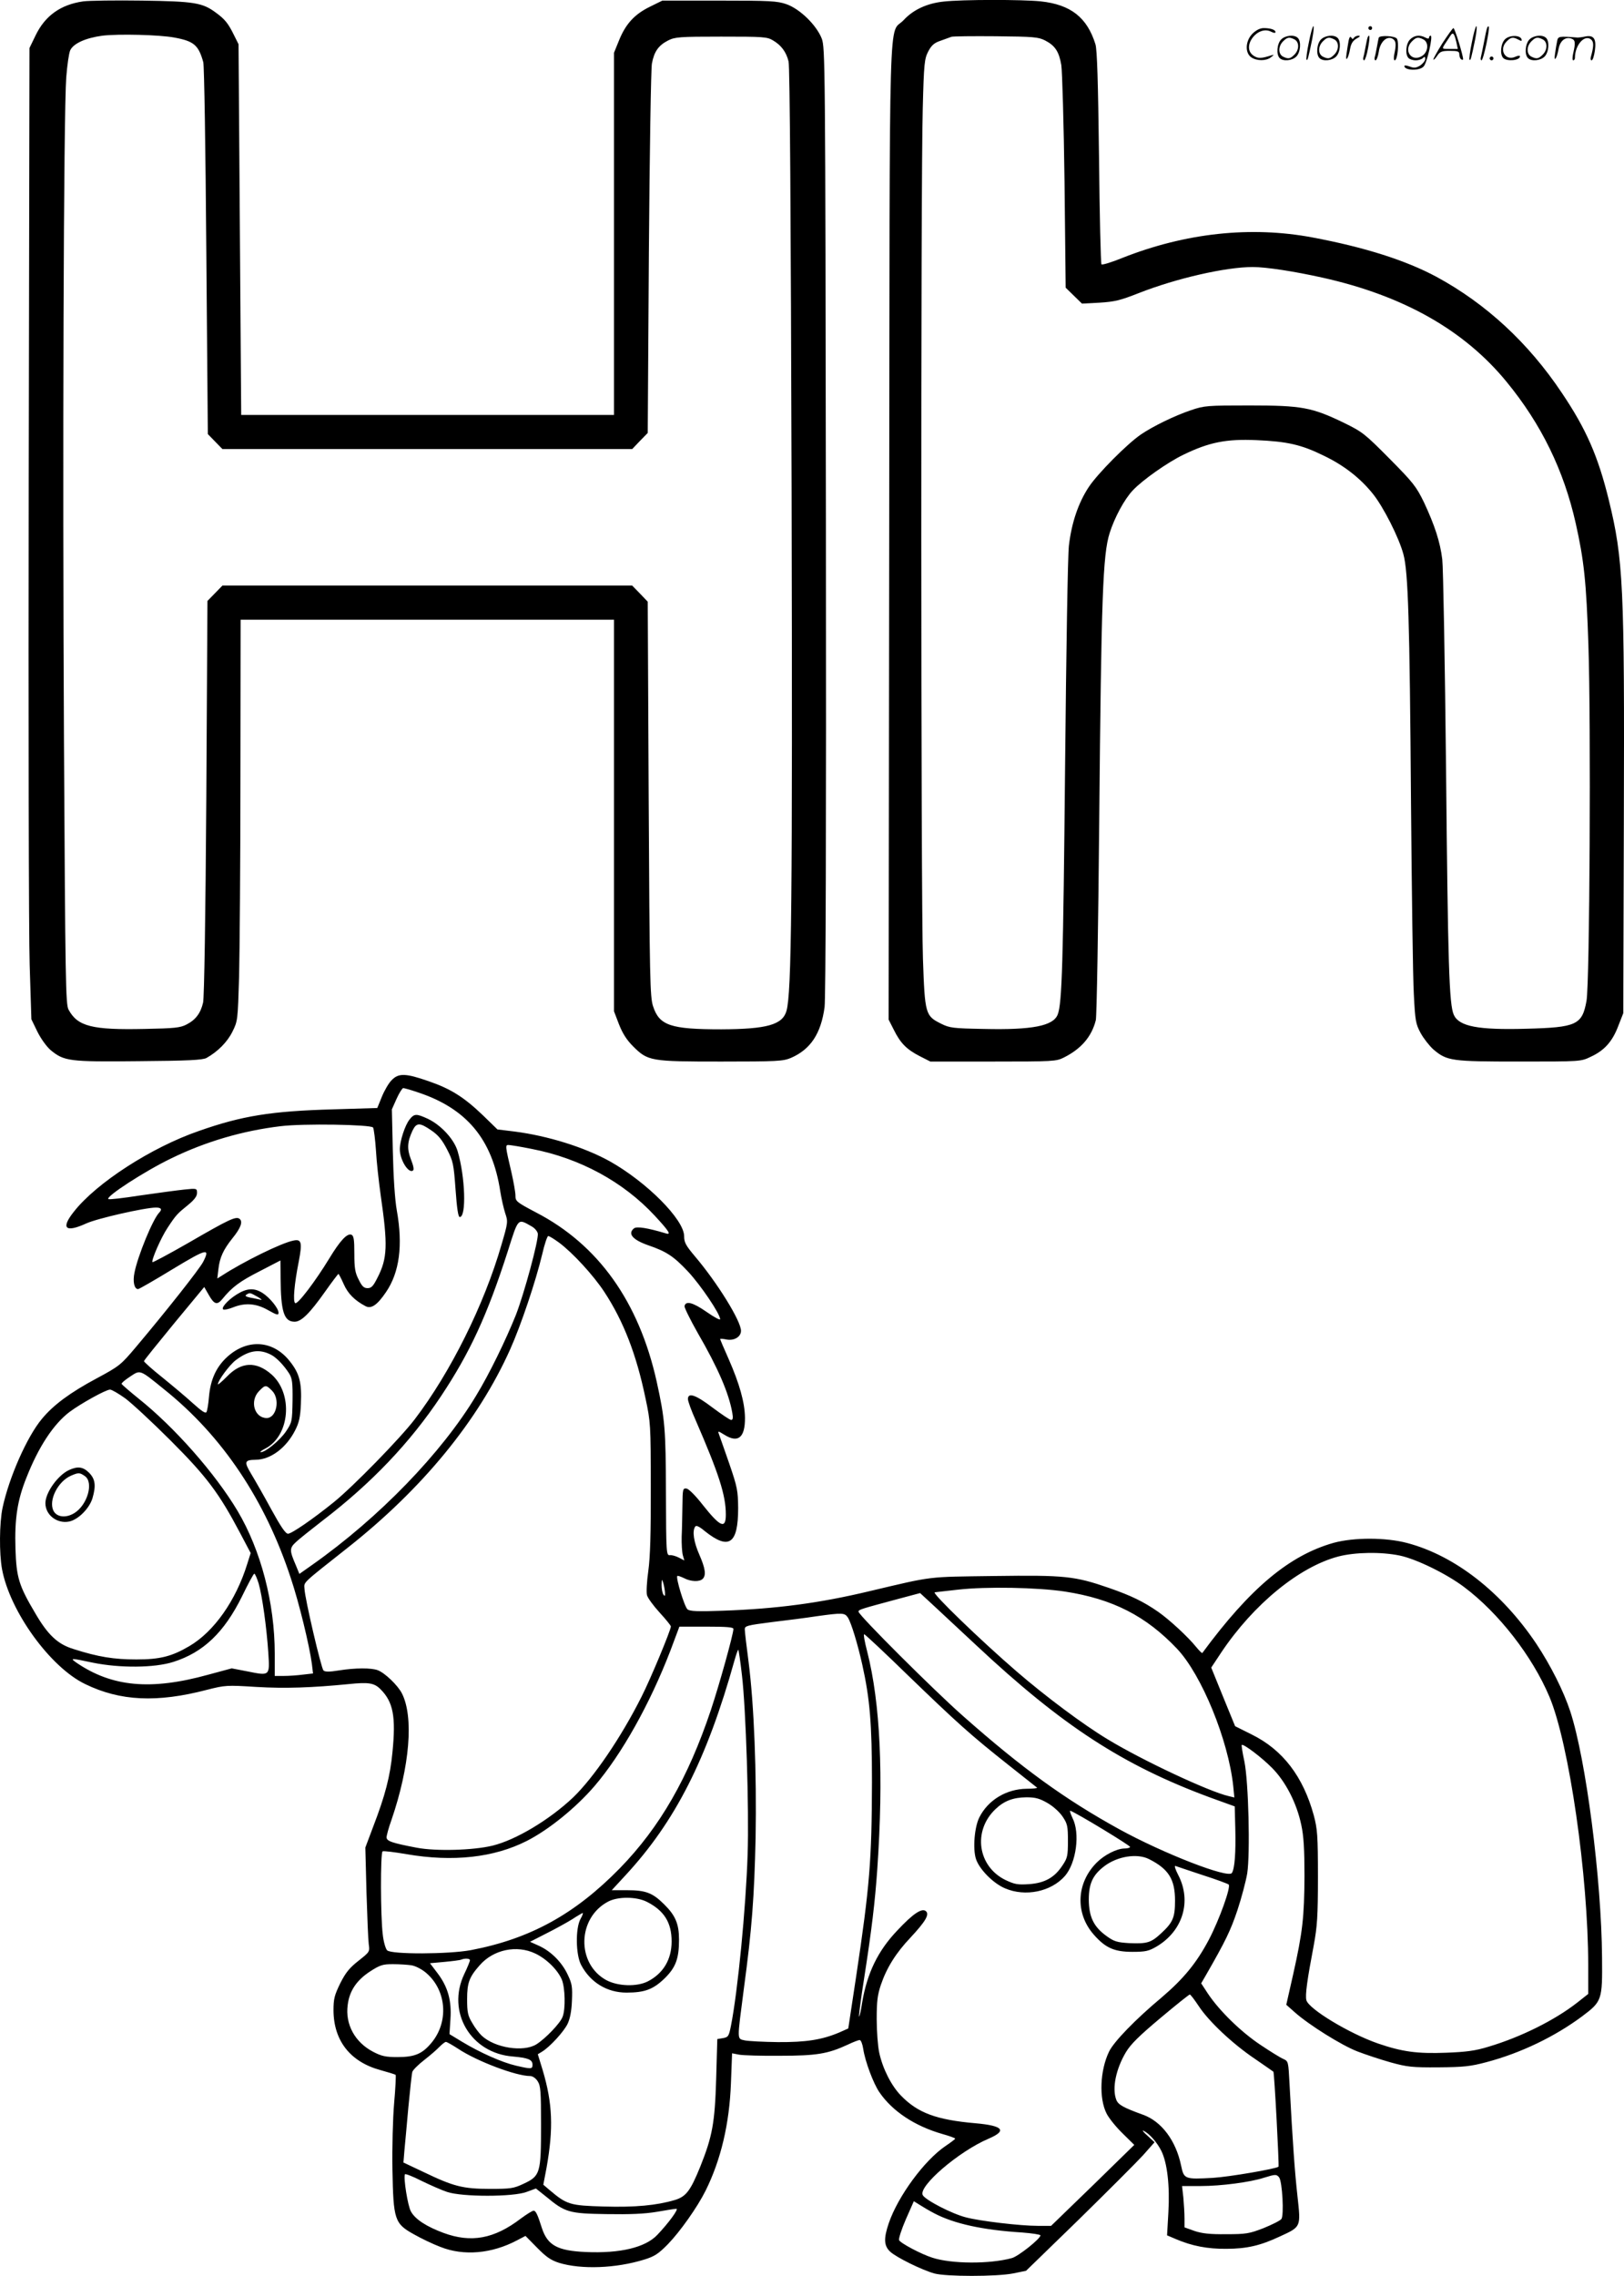 <svg version="1.0" xmlns="http://www.w3.org/2000/svg"
  viewBox="0 0 856.84 1200.22"
 preserveAspectRatio="xMidYMid meet">
<g transform="translate(-1.044,1200.817) scale(0.1,-0.1)"
fill="#000000" stroke="none">
<path d="M450 12001 c-120 -17 -202 -76 -252 -180 l-32 -66 -4 -2275 c-2
-1251 0 -2404 5 -2561 l9 -286 32 -66 c19 -38 49 -79 70 -97 71 -58 96 -62
464 -58 260 2 338 6 358 17 59 33 110 84 137 139 28 56 28 61 35 292 3 129 7
605 7 1058 l1 822 985 0 985 0 0 -1032 0 -1033 26 -68 c19 -48 40 -82 74 -116
79 -79 92 -81 466 -81 296 0 326 2 367 19 104 45 159 128 178 268 6 52 9 905
7 2568 -3 2429 -4 2491 -22 2540 -28 71 -115 156 -186 181 -49 17 -86 19 -355
19 l-300 0 -67 -33 c-81 -40 -127 -91 -162 -178 l-26 -64 0 -955 0 -955 -984
0 -983 0 -7 978 -7 977 -25 50 c-29 59 -47 82 -94 116 -71 53 -114 60 -390 64
-140 2 -280 0 -310 -4z m481 -191 c103 -19 127 -40 152 -130 5 -20 12 -451 16
-998 l8 -963 38 -39 39 -40 1081 0 1081 0 41 43 41 42 6 948 c4 540 11 971 16
1000 12 64 35 96 86 122 36 18 59 20 279 20 222 0 243 -1 274 -20 43 -25 70
-61 82 -111 7 -25 12 -819 16 -2254 5 -2185 0 -2657 -27 -2753 -21 -73 -103
-96 -344 -97 -268 0 -327 20 -360 122 -16 48 -18 144 -23 1093 l-5 1040 -41
43 -41 42 -1081 0 -1081 0 -39 -40 -40 -41 -6 -1037 c-4 -622 -11 -1054 -17
-1081 -13 -56 -39 -91 -88 -116 -33 -17 -64 -20 -220 -23 -278 -6 -354 13
-402 102 -15 29 -17 140 -24 1406 -8 1486 -2 3324 12 3510 5 64 14 128 21 143
17 36 81 65 170 77 85 10 300 5 380 -10z M4990 12000 c-88 -9 -161 -43 -211
-97 -82 -89 -74 193 -77 -2695 l-3 -2577 27 -53 c35 -71 68 -104 136 -139 l57
-29 331 0 c317 0 333 1 373 21 92 46 147 110 169 197 5 20 13 492 18 1047 11
1189 19 1408 55 1522 26 82 78 179 123 226 51 54 183 147 266 187 136 66 226
84 386 77 163 -7 237 -24 355 -82 106 -51 191 -117 258 -200 56 -69 139 -233
162 -320 25 -91 33 -347 40 -1305 4 -476 10 -933 15 -1016 7 -140 10 -156 36
-204 16 -29 46 -67 67 -86 72 -61 94 -64 454 -64 324 0 324 0 376 25 72 33
114 80 145 161 l27 69 3 1020 c4 1235 -3 1373 -79 1685 -57 233 -120 376 -248
566 -177 265 -401 471 -661 612 -162 87 -378 156 -655 208 -325 61 -669 24
-1003 -108 -56 -23 -106 -38 -110 -34 -4 4 -10 258 -13 564 -5 402 -10 568
-19 597 -44 141 -130 209 -289 226 -98 10 -413 10 -511 -1z m534 -205 c53 -27
74 -59 86 -130 5 -33 13 -311 17 -617 l6 -557 43 -42 43 -42 93 5 c80 5 109
12 208 51 196 77 457 137 600 137 71 0 220 -23 368 -56 427 -95 748 -277 971
-549 184 -224 302 -467 365 -746 44 -197 56 -308 67 -641 14 -408 7 -1784 -10
-1878 -23 -127 -53 -140 -318 -147 -254 -7 -354 12 -382 73 -25 55 -31 267
-41 1289 -6 572 -15 1073 -20 1113 -11 92 -40 180 -96 300 -41 84 -56 104
-182 231 -131 132 -142 141 -242 190 -168 81 -221 91 -497 91 -224 0 -238 -1
-309 -25 -86 -29 -199 -84 -264 -128 -73 -50 -228 -206 -275 -277 -55 -83 -91
-189 -105 -310 -6 -55 -14 -545 -20 -1160 -10 -1033 -16 -1255 -39 -1312 -23
-60 -134 -82 -390 -76 -163 3 -180 5 -226 28 -82 41 -85 50 -95 342 -11 298
-12 4104 -1 4483 6 240 9 263 29 302 17 32 31 45 64 56 24 9 50 18 58 21 8 3
114 4 235 3 197 -2 224 -4 259 -22z M6916 11784 c-10 -47 -15 -88 -12 -91 5
-6 9 7 30 110 7 37 10 67 6 67 -4 0 -15 -39 -24 -86z M7230 11860 c0 -5 5 -10
10 -10 6 0 10 5 10 10 0 6 -4 10 -10 10 -5 0 -10 -4 -10 -10z M7776 11784
c-10 -47 -15 -88 -12 -91 5 -6 9 7 30 110 7 37 10 67 6 67 -4 0 -15 -39 -24
-86z M7856 11859 c-3 -8 -10 -41 -16 -74 -6 -33 -14 -68 -16 -77 -3 -10 -1
-18 3 -18 10 0 46 171 38 178 -2 3 -7 -1 -9 -9z M6619 11831 c-38 -38 -41
-101 -7 -125 29 -20 79 -20 104 0 18 14 18 15 1 10 -53 -17 -69 -17 -92 -2
-69 45 21 166 94 126 12 -6 21 -7 21 -1 0 12 -25 21 -62 21 -19 0 -39 -10 -59
-29z M7620 11779 c-28 -45 -49 -83 -47 -85 2 -3 12 7 21 21 14 21 24 25 66 25
43 0 50 -3 50 -19 0 -11 5 -23 10 -26 6 -3 10 -3 10 1 0 20 -44 164 -51 164
-4 0 -30 -37 -59 -81z m75 4 l7 -33 -42 0 c-42 0 -42 0 -28 23 8 12 21 32 29
44 15 25 22 18 34 -34z M6770 11800 c-22 -22 -27 -79 -8 -98 19 -19 66 -14 88
8 22 22 27 79 8 98 -19 19 -66 14 -88 -8z m71 0 c25 -14 25 -54 -1 -80 -23
-23 -33 -24 -61 -10 -25 14 -25 54 1 80 23 23 33 24 61 10z M6980 11800 c-22
-22 -27 -79 -8 -98 19 -19 66 -14 88 8 22 22 27 79 8 98 -19 19 -66 14 -88 -8z
m71 0 c25 -14 25 -54 -1 -80 -23 -23 -33 -24 -61 -10 -25 14 -25 54 1 80 23
23 33 24 61 10z M7126 11794 c-3 -16 -8 -47 -11 -69 -8 -51 10 -26 19 27 5 27
15 42 34 53 18 10 22 14 10 15 -9 0 -20 -5 -24 -11 -5 -8 -9 -8 -14 1 -5 8
-10 3 -14 -16z M7227 11813 c-2 -4 -7 -26 -11 -48 -4 -22 -9 -48 -12 -57 -3
-10 -1 -18 4 -18 4 0 14 28 20 62 11 58 10 81 -1 61z M7285 11810 c-1 -3 -5
-23 -9 -45 -4 -22 -9 -48 -12 -57 -3 -10 -1 -18 4 -18 5 0 13 20 17 45 7 53
44 87 74 68 17 -11 19 -28 8 -80 -4 -18 -3 -33 2 -33 16 0 24 99 11 115 -12
14 -87 18 -95 5z M7450 11800 c-22 -22 -27 -79 -8 -98 7 -7 24 -12 38 -12 14
0 31 5 38 12 9 9 12 8 12 -5 0 -9 -12 -24 -26 -34 -21 -13 -32 -15 -55 -6 -16
6 -29 8 -29 3 0 -24 81 -27 102 -2 18 19 50 162 37 162 -5 0 -9 -5 -9 -10 0
-7 -6 -7 -19 0 -30 16 -59 12 -81 -10z m71 0 c29 -16 25 -65 -6 -86 -56 -37
-103 28 -55 76 23 23 33 24 61 10z M7951 11801 c-23 -23 -28 -80 -9 -99 19
-19 88 -13 88 9 0 5 -11 4 -24 -2 -54 -25 -89 38 -46 81 23 23 33 24 62 9 16
-9 19 -8 16 3 -8 22 -64 22 -87 -1z M8080 11800 c-22 -22 -27 -79 -8 -98 19
-19 66 -14 88 8 22 22 27 79 8 98 -19 19 -66 14 -88 -8z m71 0 c25 -14 25 -54
-1 -80 -23 -23 -33 -24 -61 -10 -25 14 -25 54 1 80 23 23 33 24 61 10z M8226
11791 c-3 -14 -8 -44 -11 -66 -8 -51 10 -26 19 27 8 41 35 63 66 53 22 -7 24
-21 11 -77 -5 -22 -5 -38 0 -38 5 0 9 6 9 13 0 68 51 125 85 97 15 -13 15 -35
-1 -92 -3 -10 -1 -18 4 -18 6 0 13 23 17 50 9 63 -5 84 -49 76 -17 -4 -35 -6
-41 -6 -101 8 -104 7 -109 -19z M7870 11700 c0 -5 5 -10 10 -10 6 0 10 5 10
10 0 6 -4 10 -10 10 -5 0 -10 -4 -10 -10z M2076 6311 c-15 -15 -38 -55 -51
-87 l-24 -59 -231 -7 c-327 -9 -483 -34 -710 -114 -250 -86 -541 -274 -660
-426 -70 -88 -45 -112 65 -62 55 26 311 84 368 84 28 0 34 -9 18 -26 -34 -34
-114 -230 -131 -317 -10 -48 -1 -87 19 -87 5 0 87 47 182 105 182 110 200 114
161 38 -20 -38 -192 -256 -353 -447 -81 -96 -88 -102 -209 -167 -140 -75 -228
-140 -289 -214 -79 -95 -173 -309 -207 -468 -17 -81 -18 -240 -3 -323 41 -223
254 -518 439 -607 185 -90 379 -99 643 -30 95 24 103 25 260 15 152 -9 294 -4
487 15 106 11 135 6 168 -27 67 -67 82 -144 63 -333 -12 -126 -38 -227 -102
-393 l-41 -109 6 -235 c4 -129 9 -253 12 -275 6 -40 4 -41 -54 -87 -47 -37
-67 -61 -96 -118 -31 -64 -36 -82 -36 -144 1 -160 89 -272 249 -315 40 -11 76
-22 79 -25 2 -3 -1 -70 -8 -148 -7 -80 -11 -236 -9 -353 5 -264 11 -283 114
-340 37 -21 99 -51 139 -66 123 -49 271 -36 405 35 l44 23 61 -62 c49 -50 73
-66 116 -80 118 -36 300 -29 449 17 55 17 75 30 126 82 63 65 154 193 198 281
81 163 126 353 134 568 l6 157 36 -7 c20 -4 117 -7 216 -6 193 0 253 10 357
58 29 14 58 25 64 25 7 0 15 -21 19 -47 10 -66 53 -181 85 -228 69 -101 187
-179 334 -221 36 -10 66 -21 66 -24 0 -3 -23 -20 -51 -39 -112 -76 -250 -264
-299 -406 -28 -82 -26 -120 7 -151 32 -30 168 -97 233 -115 62 -17 327 -17
415 0 l69 14 278 270 c152 149 305 302 339 339 l61 69 -38 35 c-22 19 -30 31
-19 25 29 -14 70 -60 93 -106 31 -63 45 -183 37 -323 l-7 -122 47 -20 c84 -36
167 -52 265 -51 108 0 181 17 283 65 113 52 111 48 93 213 -14 126 -25 276
-42 594 -6 114 -6 117 -32 129 -15 6 -70 40 -122 75 -102 68 -215 178 -276
269 l-36 55 25 43 c104 181 130 235 166 342 22 66 45 154 52 195 16 107 7 482
-15 590 -10 46 -16 85 -14 87 8 8 106 -66 161 -122 71 -72 129 -185 153 -299
13 -59 17 -129 17 -270 -1 -217 -10 -297 -60 -520 l-36 -159 44 -39 c75 -67
248 -175 331 -207 44 -17 123 -43 176 -58 87 -24 113 -27 252 -26 133 1 169 5
252 27 182 48 362 135 506 242 105 79 107 85 105 310 -3 414 -85 1047 -168
1299 -35 106 -102 240 -179 356 -182 271 -428 464 -681 531 -113 30 -281 30
-388 1 -234 -66 -441 -239 -693 -581 -2 -2 -16 12 -31 30 -44 55 -144 147
-203 188 -77 53 -140 84 -258 125 -182 63 -233 68 -606 63 -360 -5 -315 1
-658 -80 -263 -63 -491 -93 -773 -103 -135 -5 -174 -3 -187 7 -16 13 -63 167
-54 176 2 3 18 -3 35 -11 36 -19 82 -21 99 -4 19 19 14 55 -18 128 -29 66 -38
123 -22 147 5 9 21 2 52 -24 127 -101 175 -67 175 122 -1 92 -4 110 -47 235
-26 74 -50 144 -54 154 -7 19 -6 19 28 -2 73 -46 110 -15 109 90 -1 80 -29
179 -86 309 -25 56 -45 103 -45 106 0 2 16 1 35 -3 40 -7 75 15 75 46 0 52
-125 254 -244 394 -47 56 -56 72 -56 105 0 88 -199 287 -394 396 -133 73 -323
133 -501 156 l-90 11 -75 73 c-101 97 -171 141 -287 181 -123 43 -160 44 -197
5z m135 -62 c261 -85 397 -248 439 -524 6 -38 18 -90 26 -115 15 -44 15 -48
-20 -167 -91 -315 -268 -671 -457 -919 -76 -100 -327 -357 -429 -439 -109 -88
-221 -165 -240 -165 -13 0 -38 37 -88 128 -38 70 -86 154 -106 187 -39 65 -36
74 24 75 78 1 160 62 207 154 21 41 28 69 31 141 5 112 -7 160 -59 225 -87
110 -221 120 -328 24 -59 -53 -90 -120 -98 -212 -3 -37 -9 -73 -13 -80 -5 -10
-25 4 -72 46 -36 33 -109 94 -162 137 -53 42 -96 81 -96 85 0 4 72 93 159 199
l159 192 23 -40 c29 -52 45 -57 72 -24 52 64 93 94 197 147 l110 57 1 -93 c1
-178 18 -230 74 -230 35 0 79 43 161 159 36 51 68 93 70 93 2 0 15 -24 28 -54
22 -50 58 -86 115 -116 30 -16 62 6 108 74 71 104 90 246 57 431 -10 55 -18
177 -21 312 l-5 221 25 56 c14 31 30 56 35 56 5 0 38 -9 73 -21z m-232 -187
c4 -8 11 -62 15 -120 3 -59 15 -165 25 -237 38 -263 36 -332 -17 -435 -22 -44
-32 -55 -52 -55 -20 0 -30 10 -47 45 -19 36 -23 61 -23 137 0 75 -3 95 -16
100 -22 8 -59 -31 -116 -125 -73 -120 -167 -244 -180 -236 -13 8 -5 100 19
221 19 99 14 118 -28 109 -63 -12 -264 -111 -378 -185 l-24 -15 6 51 c7 60 26
101 73 160 44 54 57 88 39 103 -19 16 -56 -2 -272 -127 -101 -58 -186 -103
-188 -101 -8 8 45 130 80 182 44 67 51 74 108 120 33 27 47 46 47 63 0 24 -1
25 -67 18 -38 -4 -142 -18 -232 -31 -90 -14 -166 -23 -169 -19 -14 13 190 146
333 215 181 88 375 145 575 169 118 15 479 9 489 -7z m838 -113 c253 -49 482
-173 648 -352 76 -82 89 -103 58 -93 -97 29 -154 38 -168 26 -34 -28 -7 -60
76 -89 96 -33 134 -58 210 -139 67 -72 169 -223 169 -251 0 -6 -32 11 -72 39
-72 50 -110 60 -116 30 -1 -8 30 -71 69 -140 108 -186 165 -319 183 -422 5
-28 3 -38 -6 -38 -7 0 -51 30 -98 65 -88 67 -130 82 -130 45 0 -11 18 -61 41
-112 122 -281 159 -395 159 -497 0 -78 -29 -66 -121 50 -38 49 -74 85 -86 87
-20 3 -21 -2 -22 -90 -1 -51 -2 -124 -4 -163 -1 -38 2 -83 6 -98 l8 -28 -29
15 c-15 8 -37 14 -47 13 -19 -2 -20 8 -21 328 -1 338 -5 388 -49 588 -94 421
-308 721 -636 891 -104 55 -109 59 -109 89 0 18 -10 73 -21 122 -33 140 -33
145 -16 145 9 0 65 -9 124 -21z m-2 -408 c17 -9 31 -27 33 -38 5 -34 -73 -320
-116 -430 -53 -132 -140 -311 -209 -424 -181 -302 -513 -645 -865 -893 l-68
-48 -18 44 c-35 81 -35 92 1 125 17 16 80 66 138 111 259 198 463 412 626 657
153 230 244 427 352 763 57 180 52 175 126 133z m144 -85 c73 -54 183 -174
240 -261 101 -154 169 -329 217 -560 27 -127 28 -139 28 -470 1 -238 -3 -370
-13 -441 -8 -56 -11 -113 -7 -128 4 -15 34 -56 66 -91 33 -36 60 -69 60 -74 0
-19 -108 -279 -155 -371 -108 -215 -253 -427 -361 -531 -125 -118 -302 -224
-425 -254 -103 -25 -299 -30 -399 -11 -132 25 -160 35 -160 55 0 9 11 51 26
92 97 283 118 543 55 667 -22 43 -90 108 -127 122 -33 13 -119 13 -206 -1 -49
-8 -73 -8 -81 0 -12 12 -98 379 -100 430 -2 38 -19 22 229 218 394 311 688
670 856 1045 57 127 135 359 169 501 12 53 27 97 32 97 5 0 30 -15 56 -34z
m-1519 -592 c28 -14 67 -54 96 -99 16 -26 19 -47 18 -143 -2 -111 -3 -115 -35
-163 -32 -47 -109 -110 -133 -109 -6 1 6 10 26 20 128 68 146 288 31 390 -81
71 -160 67 -235 -11 -27 -27 -48 -45 -48 -41 0 19 61 102 94 127 69 52 124 61
186 29z m-562 -184 c306 -245 532 -583 667 -995 43 -128 98 -354 111 -452 l6
-50 -53 -6 c-30 -4 -75 -7 -101 -7 l-48 0 0 118 c0 266 -73 545 -196 752 -118
198 -333 442 -524 594 -47 38 -86 72 -88 76 -2 4 18 21 44 38 56 37 49 40 182
-68z m567 -5 c45 -44 25 -145 -28 -145 -65 1 -90 90 -40 142 33 34 37 34 68 3z
m-774 -41 c35 -26 143 -126 240 -223 190 -190 255 -277 365 -485 l57 -108 -18
-57 c-60 -194 -176 -358 -306 -434 -92 -54 -154 -70 -279 -70 -118 0 -201 13
-332 55 -82 25 -134 73 -200 186 -88 148 -101 190 -106 342 -5 159 10 257 58
376 64 163 143 282 227 346 59 44 192 118 214 118 9 0 45 -21 80 -46z m6724
-829 c87 -18 247 -96 340 -166 183 -137 360 -365 450 -578 104 -246 205 -945
205 -1417 l0 -151 -57 -45 c-120 -94 -300 -183 -468 -233 -71 -22 -119 -28
-224 -32 -153 -6 -233 5 -361 49 -152 53 -365 182 -377 228 -7 27 4 106 39
290 18 99 22 150 22 360 0 220 -3 253 -22 325 -56 204 -163 345 -327 426 l-88
44 -63 154 -63 155 53 80 c170 254 412 452 618 506 89 23 226 25 323 5z
m-6020 -147 c19 -66 42 -231 51 -365 8 -124 9 -123 -110 -99 l-83 16 -126 -34
c-301 -83 -505 -64 -692 63 -37 26 -33 26 85 1 142 -29 325 -28 425 4 158 50
268 155 362 345 32 66 61 120 65 120 4 1 14 -23 23 -51z m2144 -48 c1 -20 -1
-22 -9 -10 -5 8 -9 31 -9 50 1 32 2 33 9 10 4 -14 8 -36 9 -50z m2110 5 c253
-39 428 -129 592 -302 130 -138 270 -481 296 -723 l6 -61 -29 7 c-103 23 -457
189 -638 299 -130 78 -329 227 -481 358 -189 163 -449 414 -433 418 2 0 57 7
123 14 148 17 419 12 564 -10z m-467 -284 c453 -424 773 -632 1233 -802 l130
-47 3 -119 c3 -124 -3 -209 -18 -232 -18 -31 -362 103 -595 231 -285 157 -511
320 -825 598 -153 135 -550 531 -550 549 0 11 12 14 205 66 l120 32 77 -71
c42 -39 141 -131 220 -205z m-678 147 c18 -29 51 -137 76 -249 40 -180 51
-311 51 -619 -1 -413 -12 -549 -83 -1022 l-42 -277 -47 -21 c-92 -39 -176 -52
-324 -51 -77 1 -156 5 -175 9 -42 10 -41 -6 -5 272 43 318 55 485 62 795 6
344 -8 703 -37 929 -11 83 -20 160 -20 172 0 18 11 21 143 38 78 9 185 23 237
31 137 19 147 18 164 -7z m-604 -60 c0 -27 -73 -290 -119 -428 -120 -358 -268
-616 -480 -834 -237 -242 -472 -372 -786 -432 -119 -22 -420 -23 -442 -1 -8 8
-19 45 -23 83 -12 93 -13 431 -1 439 6 3 63 -4 127 -15 244 -42 461 -18 634
70 116 59 259 175 357 289 144 168 293 435 400 713 l48 128 143 0 c107 0 142
-3 142 -12z m918 -242 c262 -253 334 -318 530 -473 81 -64 150 -119 154 -122
4 -3 -21 -6 -55 -6 -106 -1 -203 -59 -249 -150 -26 -50 -36 -167 -18 -221 18
-54 91 -128 153 -154 107 -46 243 -18 316 65 60 69 81 226 40 306 -11 23 -16
40 -11 38 35 -13 319 -185 315 -191 -2 -5 -16 -8 -31 -8 -40 -1 -104 -33 -145
-74 -108 -108 -115 -268 -15 -381 61 -69 107 -90 203 -90 69 0 86 4 126 27
140 82 188 239 116 378 -15 29 -22 50 -15 48 7 -3 72 -24 143 -48 72 -23 134
-46 138 -50 13 -12 -49 -185 -104 -290 -65 -123 -133 -206 -249 -305 -140
-117 -253 -234 -278 -286 -48 -99 -54 -247 -13 -327 12 -24 50 -71 84 -104
l62 -61 -219 -214 -220 -213 -70 0 c-92 0 -305 25 -380 45 -74 19 -213 91
-227 117 -25 46 190 231 348 298 98 42 77 68 -69 81 -208 18 -306 55 -394 146
-51 52 -97 143 -115 228 -7 33 -13 112 -13 175 0 94 4 127 22 181 31 91 80
169 157 250 79 85 101 122 80 139 -21 17 -68 -14 -151 -103 -102 -107 -159
-225 -185 -381 -6 -42 -14 -75 -16 -72 -2 2 9 91 26 197 41 263 58 407 70 579
34 495 16 877 -53 1148 -13 50 -21 92 -16 92 4 0 107 -96 228 -214z m-873 -2
c21 -177 38 -707 30 -944 -9 -282 -52 -724 -88 -905 -11 -55 -14 -60 -42 -65
l-30 -5 -6 -210 c-7 -233 -20 -303 -84 -463 -52 -128 -75 -158 -135 -176 -95
-28 -209 -39 -374 -34 -178 5 -195 10 -285 86 l-34 29 17 89 c37 208 32 339
-20 514 l-26 85 23 14 c42 26 114 105 134 146 13 27 21 68 23 122 3 71 1 89
-21 135 -30 66 -87 124 -151 154 l-49 22 84 43 c46 23 108 57 137 75 29 19 55
34 57 34 3 0 -2 -15 -12 -32 -27 -50 -25 -190 4 -243 49 -92 137 -145 239
-145 96 0 141 17 201 75 59 58 76 104 76 205 0 82 -19 127 -78 185 -61 61 -97
75 -196 75 l-81 0 72 78 c263 284 430 612 576 1135 9 32 18 57 20 55 2 -3 11
-63 19 -134z m1612 -674 c31 -18 64 -48 80 -72 25 -37 28 -50 28 -128 0 -78
-3 -91 -28 -128 -42 -65 -94 -94 -177 -100 -61 -4 -76 -1 -125 22 -146 72
-173 258 -53 373 46 44 93 62 163 63 49 0 70 -6 112 -30z m536 -296 c103 -52
137 -106 137 -219 0 -89 -11 -115 -74 -173 -53 -49 -73 -55 -169 -51 -62 4
-78 8 -118 37 -68 49 -93 100 -94 192 0 85 21 130 81 176 69 53 174 70 237 38z
m-2650 -225 c91 -46 131 -109 131 -209 0 -95 -44 -169 -126 -211 -58 -29 -157
-26 -219 7 -158 87 -153 328 10 414 51 27 148 27 204 -1z m-588 -273 c59 -28
118 -86 140 -138 17 -43 20 -153 4 -195 -12 -34 -91 -116 -139 -146 -68 -42
-219 -19 -288 46 -13 12 -36 42 -50 67 -23 38 -27 56 -27 125 0 87 11 117 67
180 72 82 195 108 293 61z m-345 -35 c0 -5 -13 -38 -30 -73 -95 -200 34 -418
257 -435 79 -7 103 -16 103 -43 0 -24 -6 -24 -88 -5 -73 17 -188 68 -284 126
l-66 40 5 78 c7 98 -13 170 -67 242 l-41 54 77 7 c42 4 82 9 88 12 20 8 46 6
46 -3z m-308 -27 c22 -4 55 -21 78 -41 108 -93 119 -260 25 -370 -48 -57 -88
-73 -178 -73 -62 0 -84 5 -128 28 -96 50 -148 145 -134 247 9 74 47 130 117
176 54 35 68 39 122 39 34 0 78 -3 98 -6z m4153 -215 c53 -81 180 -200 296
-278 52 -36 96 -66 98 -68 5 -3 31 -496 27 -501 -11 -11 -262 -54 -347 -59
-148 -8 -152 -7 -167 65 -27 131 -103 233 -201 268 -105 38 -131 53 -141 79
-23 60 -2 162 51 251 26 43 70 86 182 180 81 68 151 124 155 124 4 0 25 -28
47 -61z m-3906 -226 c98 -65 304 -143 379 -143 12 0 29 -11 39 -27 16 -24 18
-53 18 -233 0 -252 -4 -267 -92 -308 -53 -25 -68 -27 -178 -27 -142 0 -192 13
-348 88 l-108 51 5 61 c3 33 13 137 21 230 9 94 18 178 21 187 3 10 31 38 62
62 31 24 68 56 81 70 14 14 29 26 34 26 6 0 35 -17 66 -37z m-60 -754 c79 -27
349 -27 420 0 l49 18 54 -43 c100 -83 120 -89 317 -92 126 -2 201 1 267 12 50
9 97 16 103 16 14 0 -41 -75 -100 -137 -63 -67 -196 -99 -378 -91 -150 7 -202
35 -232 128 -22 70 -32 90 -43 90 -7 0 -37 -19 -67 -41 -141 -108 -263 -130
-409 -76 -89 33 -148 71 -171 112 -17 28 -41 181 -32 197 2 4 41 -11 86 -34
45 -22 106 -49 136 -59z m4390 77 c17 -21 27 -202 12 -220 -7 -9 -50 -30 -94
-48 -75 -29 -92 -32 -197 -32 -87 -1 -128 4 -167 17 l-53 19 0 47 c0 27 -3 76
-6 110 l-7 61 99 0 c106 0 261 20 334 44 59 18 65 19 79 2z m-1819 -190 c105
-55 256 -88 463 -101 53 -4 97 -11 97 -15 0 -18 -117 -111 -151 -120 -116 -32
-318 -31 -419 2 -58 18 -171 78 -176 93 -3 7 13 57 36 110 l42 95 32 -20 c17
-11 51 -31 76 -44z M2171 6104 c-24 -30 -51 -114 -51 -156 0 -56 45 -129 69
-113 7 4 3 25 -10 58 -22 56 -20 93 8 153 21 43 38 43 99 1 37 -25 57 -50 83
-100 32 -62 35 -76 45 -212 7 -99 14 -145 22 -145 36 0 29 212 -11 347 -19 64
-88 138 -157 171 -61 28 -72 28 -97 -4z M1258 5181 c-49 -31 -85 -74 -68 -79
6 -2 29 3 51 12 63 25 121 21 184 -15 46 -26 55 -28 55 -14 0 24 -47 81 -85
105 -45 28 -83 25 -137 -9z m112 -12 c19 -11 26 -18 15 -15 -11 2 -35 8 -54
11 -24 5 -30 10 -20 16 18 11 18 11 59 -12z M375 4256 c-59 -27 -125 -119
-125 -175 0 -62 61 -109 124 -97 48 9 107 68 124 122 20 68 15 102 -17 135
-32 32 -60 36 -106 15z m83 -32 c48 -33 14 -152 -55 -195 -45 -28 -94 -22
-111 13 -26 55 24 154 93 184 39 17 46 17 73 -2z"/>
</g>
</svg>
